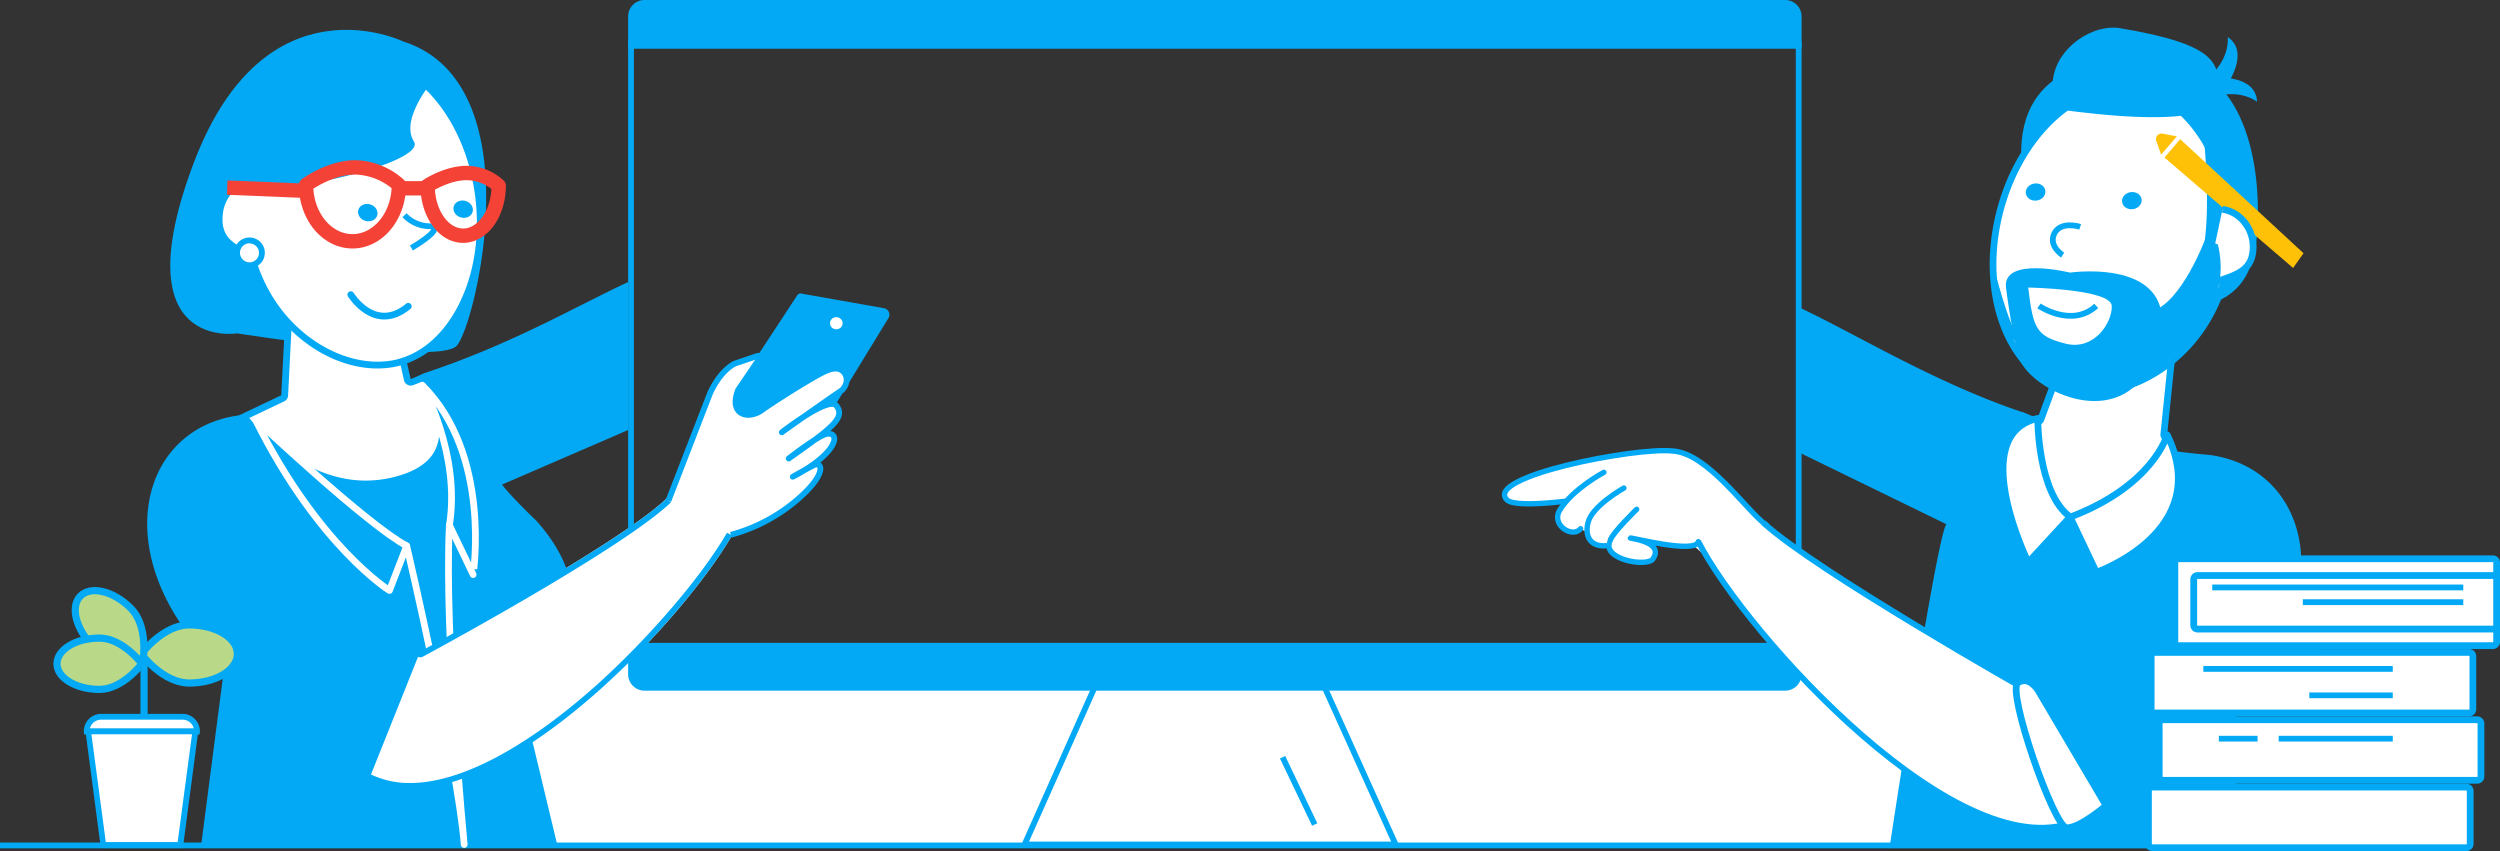 <svg xmlns="http://www.w3.org/2000/svg" viewBox="0 0 695.71 236.82"><rect x="0" y="0" width="695.71" height="236.82" fill="#333333" stroke="none"/><g id="Layer_2" data-name="Layer 2"><g id="Hero"><path d="M628.25,63.12c-.92,20.42-11.72,24.31-35.39,23.24s-26.24-19.17-29.1-32.48c-6.54-30.47,12.3-38.84,36-37.77S629.18,42.7,628.25,63.12Z" fill="#03a9f4"/><path d="M94.2,154.35l22.73,26.93L102.65,217a141.69,141.69,0,0,1-37.23-26.46,125.13,125.13,0,0,1-13.9-15.78" fill="#03a9f4"/><path d="M112.2,11.54S73.72-7.17,53.88,45.42,66,92.77,66,92.77s55.88,8.89,61.06,3.5S148.81,23.18,112.2,11.54Z" fill="#03a9f4"/><path d="M444.75,133.73s-9.69,9.31-7.89,11.76,18.16,7,25.6,4.14,16.34,10.26,16.34,10.26,20.29-10.64,9-16S451.17,128.77,444.75,133.73Z" fill="#fff"/><rect x="117.55" y="183.65" width="457.83" height="51.62" fill="#fff"/><path d="M114.15,218.72A25.52,25.52,0,0,1,103,216.31c-28.83-13.82-46.91-36.73-50.26-41.2L94,155.35l22.33,26.45a.78.78,0,0,0,.61.29.81.81,0,0,0,.39-.1c2.51-1.35,61.61-33.29,70.53-44.67,7.76-9.88,15.46-15.24,18.17-16.52l-1.3,24.72C193.5,167.38,146.71,218.72,114.15,218.72Z" fill="#03a9f4"/><path d="M205.14,122.18l-1.22,23.13c-7.34,14.23-24.32,33.05-37.08,44.59-20,18.06-38.68,28-52.69,28a24.84,24.84,0,0,1-10.8-2.32C76.1,202.52,58.49,181.26,54,175.41l39.79-19.07,21.93,26a1.6,1.6,0,0,0,1.23.58,1.64,1.64,0,0,0,.77-.2c2.52-1.36,61.76-33.37,70.79-44.88,6.6-8.42,13.33-13.66,16.65-15.64m1.74-2.49c-1.57,0-10.73,5.75-19.66,17.13s-70.29,44.46-70.29,44.46L94.2,154.35,51.52,174.8S70.19,201.48,102.65,217a26.27,26.27,0,0,0,11.5,2.49c33,0,79.89-51.23,91.37-73.79l1.36-26.05Z" fill="#fff"/><path d="M615,126.62c28.95,4,36.86,41.69,4.19,71.64L625,236H525.81s13.07-86.49,15.83-90.12L500.86,126V85.64c15,7,37.76,21,62.1,29.11,1.28.43,4.47,2.27,5.74,2.68A213.38,213.38,0,0,0,615,126.62Z" fill="#03a9f4"/><path d="M578.13,145.5a27.75,27.75,0,0,1-7.59-1.12c-6.26-1.74-10.19-4.79-11.68-9-2.64-7.54,3-16.91,4.57-19.36l3.3,1.32a.87.87,0,0,0,.35.07,1.09,1.09,0,0,0,.39-.08,1,1,0,0,0,.5-.53l7.45-20.2,29.25-.16-2.51,24.47a.89.89,0,0,0,.2.68l.89,1.12c-1,3.22-7.74,22.83-25.11,22.83Z" fill="#fff"/><path d="M603.63,97.35l-2.41,23.42a1.89,1.89,0,0,0,.4,1.37l.58.72c-1.36,4.17-8,21.7-24.06,21.7a26.78,26.78,0,0,1-7.35-1.09c-5.94-1.65-9.65-4.49-11-8.44-2.31-6.6,2.15-14.83,4-17.89l2.58,1a1.93,1.93,0,0,0,.7.13,1.87,1.87,0,0,0,.77-.16,1.91,1.91,0,0,0,1-1.07l7.23-19.58,27.55-.15m2.09-1.89-31,.16-7.69,20.81-4-1.61S546,138.5,570.28,145.29a28.79,28.79,0,0,0,7.86,1.15c19.8,0,26.15-24,26.15-24l-1.2-1.5,2.63-25.5Z" fill="#03a9f4"/><path d="M581.9,109.12a26.31,26.31,0,0,1-6.33-.76c-7.83-2-14.14-8.09-17.76-17.28s-4.15-20.58-1.36-31.77c5.06-20.25,19.61-35,34.6-35a22.08,22.08,0,0,1,5.32.65c7.9,2,15.07,8.81,19.66,18.74a50.92,50.92,0,0,1,3.21,33.13,43.88,43.88,0,0,1-14.89,23.69C597.56,106.08,589.59,109.12,581.9,109.12Z" fill="#fff"/><path d="M591.06,23.41v1.88a20.67,20.67,0,0,1,5.08.63c7.51,1.87,14.63,8.68,19,18.22a50,50,0,0,1,3.16,32.5c-5.11,20.48-22.58,31.54-36.43,31.54a25.06,25.06,0,0,1-6.11-.74c-7.52-1.87-13.6-7.81-17.11-16.7-3.59-9.12-4.06-20.2-1.32-31.2,5-19.84,19.13-34.24,33.69-34.25V23.41m0,0c-15.12,0-30.28,14.72-35.51,35.68-5.87,23.52,3,46,19.8,50.18a27,27,0,0,0,6.56.79c15.57,0,33.13-12.4,38.26-33,5.87-23.52-6.76-48.82-23.56-53a22.79,22.79,0,0,0-5.55-.68Z" fill="#03a9f4"/><ellipse cx="593.26" cy="55.87" rx="2.74" ry="2.39" transform="translate(-1.64 90.14) rotate(-8.68)" fill="#03a9f4"/><ellipse cx="566.47" cy="53.47" rx="2.74" ry="2.39" transform="translate(-1.58 86.07) rotate(-8.68)" fill="#03a9f4"/><path d="M578.88,63.12s-5.65-1.83-7.31,2.12C570.16,68.58,574,71,574,71" fill="none" stroke="#03a9f4" stroke-linejoin="round" stroke-width="1.61"/><path d="M66.38,115.61c-28.95,4-36.85,41.7-4.18,71.64,0,0-6.23,48-6.23,48h99.14l-10.67-44.46s29.62-17.91,4.89-45.8c0,0-6.86-6.51-9.62-10.14l35.09-15.18V78.49c-15.06,7-32.07,17.14-56.4,25.25-1.29.43-4.48,2.27-5.75,2.68A213.27,213.27,0,0,1,66.38,115.61Z" fill="#03a9f4"/><path d="M101.76,134.65C84,134.65,70.92,119.8,67.84,116l10.82-5.15a1,1,0,0,0,.54-.81l1.46-28.6,29.27,9.07,3.42,15.16a1,1,0,0,0,.48.63,1,1,0,0,0,.44.1,1,1,0,0,0,.35-.06l3.31-1.33c1.59,2.45,7.2,11.82,4.56,19.36-1.49,4.26-5.42,7.3-11.67,9A33.58,33.58,0,0,1,101.76,134.65Z" fill="#fff"/><path d="M81.53,82.66l27.6,8.55,3.3,14.63a1.89,1.89,0,0,0,1,1.25,1.85,1.85,0,0,0,1.58.08l2.58-1c1.9,3,6.36,11.26,4,17.88-1.38,4-5.09,6.79-11,8.45a32.46,32.46,0,0,1-8.8,1.24c-16.17,0-28.4-12.66-32.43-17.42l.28-.13,9.46-4.5a1.91,1.91,0,0,0,1.07-1.61l1.39-27.39m-1.75-2.51L78.26,110l-9.46,4.5-2.42,1.15s14.33,20,35.38,20a34.09,34.09,0,0,0,9.31-1.31c24.32-6.79,7.21-30.46,7.21-30.46l-4,1.6-3.54-15.69L79.78,80.15Z" fill="#03a9f4"/><path d="M105,101.6c-15.47,0-33.75-14.21-36.32-37.16A50.93,50.93,0,0,1,76.3,32c5.87-9.24,13.87-15.06,22-16a21.85,21.85,0,0,1,2.43-.13c15.79,0,30.1,17.32,32.58,39.44,1.28,11.46-.69,22.57-5.56,31.3s-11.88,13.87-19.9,14.77a25.61,25.61,0,0,1-2.78.16Z" fill="#fff"/><path d="M100.7,16.87c15.32,0,29.22,17,31.64,38.6,1.26,11.27-.67,22.19-5.45,30.74-4.66,8.36-11.47,13.43-19.17,14.3a26.47,26.47,0,0,1-2.69.14c-15.06,0-32.87-13.88-35.38-36.32a49.94,49.94,0,0,1,7.44-31.8C82.72,23.67,90.68,17.86,98.37,17a20.09,20.09,0,0,1,2.33-.13m0-1.89a21.64,21.64,0,0,0-2.54.15C81,17.05,65.08,40.45,67.77,64.54c2.55,22.76,20.75,38,37.26,38a27.87,27.87,0,0,0,2.9-.16c17.21-1.93,29-23,26.28-47.12C131.65,32.36,116.93,15,100.7,15Z" fill="#03a9f4"/><path d="M71.88,71.87c-6.7-2.59-11.47-4.74-10.84-12h0A11.55,11.55,0,0,1,73.88,49.18" fill="#fff"/><path d="M71.88,71.87c-6.7-2.59-11.47-4.74-10.84-12h0A11.55,11.55,0,0,1,73.88,49.18" fill="none" stroke="#03a9f4" stroke-linejoin="round" stroke-width="1.88"/><ellipse cx="102.33" cy="59.16" rx="2.39" ry="2.74" transform="translate(16.83 140.77) rotate(-73.69)" fill="#03a9f4"/><ellipse cx="128.88" cy="58.21" rx="2.39" ry="2.74" transform="translate(36.83 165.56) rotate(-73.69)" fill="#03a9f4"/><path d="M613.15,36.75s2,18.19.4,30.12A1.94,1.94,0,0,0,617.19,68c2.27-4.25,4.47-10.5,5.67-19.58Z" fill="#03a9f4"/><polygon points="641.03 70.47 638.13 74.57 602.33 43.84 606.72 38.73 641.03 70.47" fill="#ffc107"/><path d="M601.8,37.19l4,.75-4.39,5.11-1.35-3.84A1.54,1.54,0,0,1,601.8,37.19Z" fill="#ffc107"/><path d="M614,79.32c5.64-2.12,11.79-2.91,12.79-8.38h0c1.23-5.72-2.47-11.84-8.31-12.7" fill="#fff"/><path d="M614,79.32c5.64-2.12,11.79-2.91,12.79-8.38h0c1.23-5.72-2.47-11.84-8.31-12.7" fill="none" stroke="#03a9f4" stroke-linejoin="round" stroke-width="1.88"/><line y1="235.27" x2="673.5" y2="235.27" fill="#fff" stroke="#03a9f4" stroke-linejoin="round" stroke-width="1.61"/><polygon points="368.1 190.13 388.38 235.01 285.12 235.01 305.12 190.13 368.1 190.13" fill="#fff" stroke="#03a9f4" stroke-linejoin="round" stroke-width="1.61"/><path d="M501.35,4.56A4.57,4.57,0,0,0,496.78,0H179.36a4.56,4.56,0,0,0-4.56,4.56v9H501.35Z" fill="#03a9f4"/><path d="M499.74,13.15V179.29H176.41V13.15H499.74m1.61-1.61H174.8V180.91H501.35V11.54Z" fill="#03a9f4"/><path d="M174.8,178.9v8.74a4.56,4.56,0,0,0,4.56,4.56H496.78a4.57,4.57,0,0,0,4.57-4.56V178.9Z" fill="#03a9f4"/><path d="M472.62,150.72c12.9,25.34,73.63,92.89,106.08,77.33s51.13-42.24,51.13-42.24l-42.68-20.45-22.73,26.93s-59.13-33.42-73.69-46.8" fill="#fff" stroke="#03a9f4" stroke-linejoin="round" stroke-width="1.61"/><path d="M247.24,88.52,213.67,143.4l-26.34-8.59,34.54-52.65a1.05,1.05,0,0,1,1.08-.47L246,85.77A1.82,1.82,0,0,1,247.24,88.52Z" fill="#03a9f4"/><path d="M491.57,146.15c-5.42-3.81-16.37-20.2-26.2-20.65-10.15-1.1-52.59,7.09-46,13.62,2.64,2.62,21.89-.36,21.89-.36" fill="#fff" stroke="#03a9f4" stroke-linecap="round" stroke-linejoin="round" stroke-width="1.5"/><path d="M455.45,141.74s-6.55,6.37-7.29,8.49c-3.06,5.51,10.54,7.77,11.89,5.22.65-1,2.51-4.24-6.34-5.71.11-.26,18.05,4.5,18.91,1h0" fill="#fff" stroke="#03a9f4" stroke-linecap="round" stroke-linejoin="round" stroke-width="1.5"/><path d="M446.33,131.45s-8.61,4.55-12.24,10.45c-2.62,4.25,3.59,8,5.76,5.23" fill="#fff" stroke="#03a9f4" stroke-linecap="round" stroke-linejoin="round" stroke-width="1.5"/><path d="M446.9,151.86c-3.34.33-6.12-1.63-5-6.37s10-9.67,10-9.67" fill="#fff" stroke="#03a9f4" stroke-linecap="round" stroke-linejoin="round" stroke-width="1.5"/><line x1="620.5" y1="180.62" x2="646.03" y2="180.62" fill="none" stroke="#03a9f4" stroke-linejoin="round" stroke-width="1.61"/><line x1="356.92" y1="210.72" x2="365.86" y2="229.45" fill="none" stroke="#03a9f4" stroke-linejoin="round" stroke-width="1.61"/><path d="M121.39,21.28S111,32.76,115.19,39.4s-49.48,18.2-53.66,11S89.9-7.68,121.39,21.28Z" fill="#03a9f4"/><line x1="84.28" y1="53.07" x2="63.24" y2="52.21" fill="none" stroke="#f44336" stroke-linejoin="round" stroke-width="4"/><path d="M112.58,59.89a9.76,9.76,0,0,0,7,3.07c4.79.3-5.09,6.05-5.09,6.05" fill="none" stroke="#03a9f4" stroke-linejoin="round" stroke-width="1.61"/><path d="M97.62,82s6.68,10.91,16,3.24" fill="#fff" stroke="#03a9f4" stroke-linecap="round" stroke-linejoin="round" stroke-width="1.88"/><path d="M71.05,116.74s31.33,29.5,42.13,35.16l-4.8,12.42S88.61,152.05,71.05,116.74Z" fill="#03a9f4" stroke="#fff" stroke-linejoin="round" stroke-width="1.88"/><path d="M117.55,107.23s10.7,19.15,7.52,38.92l6.6,13.74S136.9,126.56,117.55,107.23Z" fill="#03a9f4" stroke="#fff" stroke-linecap="round" stroke-linejoin="round" stroke-width="1.88"/><path d="M113.18,151.9s14.14,60.51,16,83.11c0,0-5.62-58.61-4.13-88.86" fill="#03a9f4" stroke="#fff" stroke-linecap="round" stroke-linejoin="round" stroke-width="1.88"/><path d="M114.15,218.72A25.52,25.52,0,0,1,103,216.31c-28.83-13.82-46.91-36.73-50.26-41.2L94,155.35l22.33,26.45a.78.78,0,0,0,.61.29.81.81,0,0,0,.39-.1c2.51-1.35,61.61-33.29,70.53-44.67,7.76-9.88,15.46-15.24,18.17-16.52l-1.3,24.72C193.5,167.38,146.71,218.72,114.15,218.72Z" fill="#fff"/><path d="M205.14,122.18l-1.22,23.13c-7.34,14.23-24.32,33.05-37.08,44.59-20,18.06-38.68,28-52.69,28a24.84,24.84,0,0,1-10.8-2.32C76.1,202.52,58.49,181.26,54,175.41l39.79-19.07,21.93,26a1.6,1.6,0,0,0,1.23.58,1.64,1.64,0,0,0,.77-.2c2.52-1.36,61.76-33.37,70.79-44.88,6.6-8.42,13.33-13.66,16.65-15.64m1.74-2.49c-1.57,0-10.73,5.75-19.66,17.13s-70.29,44.46-70.29,44.46L94.2,154.35,51.52,174.8S70.19,201.48,102.65,217a26.27,26.27,0,0,0,11.5,2.49c33,0,79.89-51.23,91.37-73.79l1.36-26.05Z" fill="#03a9f4"/><path d="M186,139.38l11.55-29.82s2.48-6.06,6.93-8.38L210,99.32a3.16,3.16,0,0,1,3.6,5.08c-.86.84-7.19,3.57-8.36,4.59-2.28,6.47,3,7.88,6.83,5.12,2.91-2.1,11.38-7.47,15.59-9.77,1.8-1,4.29-2.34,6.17-1.5,1.55.7,2.78,3.13.59,5.65-5,3.37-16.86,11.81-16.86,11.81s13.07-10.19,15.19-7.4c2.51,3.29-.85,6-13.27,14.7,0,0,8.52-6.69,10.8-6.88,3.81-.31,2.49,5.68-9.66,11.95,0,0,3.67-2.09,5.82-3.2s3.84,1.84-3.26,8.42a47.33,47.33,0,0,1-19.8,10.94" fill="#fff" stroke="#03a9f4" stroke-linejoin="round" stroke-width="1.61"/><polygon points="222.45 81.95 204.54 108.37 211.37 113.49 218.53 96.74 222.45 81.95" fill="#03a9f4"/><ellipse cx="232.73" cy="89.95" rx="2.49" ry="2.42" fill="#fff" stroke="#03a9f4" stroke-linejoin="round" stroke-width="1.46"/><path d="M69.43,73.84a3.21,3.21,0,0,1-1-.14,3.45,3.45,0,0,1,1-6.77,3.28,3.28,0,0,1,1,.15,3.44,3.44,0,0,1,2.34,4.28A3.47,3.47,0,0,1,69.43,73.84Z" fill="#fff"/><path d="M69.43,67.74h0a2.67,2.67,0,0,1,2.32,1.38,2.61,2.61,0,0,1,.22,2A2.67,2.67,0,0,1,69.43,73a2.78,2.78,0,0,1-.75-.11,2.65,2.65,0,0,1,.75-5.19m0-1.61a4.26,4.26,0,0,0-1.19,8.35,4.52,4.52,0,0,0,1.2.17,4.26,4.26,0,0,0,1.19-8.35,4.14,4.14,0,0,0-1.2-.17Z" fill="#03a9f4"/><path d="M94.2,154.35l22.73,26.93L102.65,217a141.69,141.69,0,0,1-37.23-26.46,125.13,125.13,0,0,1-13.9-15.78" fill="#03a9f4"/><line x1="112.49" y1="52.4" x2="119.25" y2="52.4" fill="none" stroke="#f44336" stroke-linejoin="round" stroke-width="4"/><path d="M111,51.47c0,8.66-5.78,15.68-12.91,15.68s-12.92-7-12.92-15.68c0,0,6.59-4.89,13.73-4.89A18.85,18.85,0,0,1,111,51.47Z" fill="none" stroke="#f44336" stroke-linejoin="round" stroke-width="4"/><path d="M138.77,51.67c0,7.69-4.43,13.92-9.89,13.92S119,59.36,119,51.67c0,0,5.38-3.53,10.85-3.53A13.42,13.42,0,0,1,138.77,51.67Z" fill="none" stroke="#f44336" stroke-linejoin="round" stroke-width="4"/><path d="M616.84,27.06c-1.24,9-34.63,4.66-43.64,3.42s-3.1.44-1.86-8.57S582.7,6.62,589.9,7.83C618.08,12.57,618.08,18.05,616.84,27.06Z" fill="#03a9f4"/><path d="M567.41,85.13s9.17,6.24,15.94,0" fill="none" stroke="#03a9f4" stroke-linejoin="round" stroke-width="1.61"/><path d="M564.42,192.29l21.68,31.89s53.41-24.83,47.16-52.77c-3.69-16.54-45.41-16.86-45.41-16.86Z" fill="#03a9f4"/><rect x="597.88" y="219.03" width="89.54" height="16.85" rx="1.06" fill="#fff"/><path d="M686.36,220a.11.11,0,0,1,.11.12v14.73a.12.12,0,0,1-.11.12H598.93a.12.12,0,0,1-.11-.12V220.09a.11.11,0,0,1,.11-.12h87.43m0-1.88H598.93a2,2,0,0,0-2,2v14.73a2,2,0,0,0,2,2h87.43a2,2,0,0,0,2-2V220.09a2,2,0,0,0-2-2Z" fill="#03a9f4"/><rect x="605.23" y="155.49" width="89.54" height="24.18" rx="1.06" fill="#fff"/><path d="M693.71,156.43a.13.13,0,0,1,.12.12v22.07a.12.12,0,0,1-.12.11H606.29a.11.11,0,0,1-.12-.11V156.55a.12.12,0,0,1,.12-.12h87.42m0-1.88H606.29a2,2,0,0,0-2,2v22.07a2,2,0,0,0,2,2h87.42a2,2,0,0,0,2-2V156.55a2,2,0,0,0-2-2Z" fill="#03a9f4"/><rect x="610.47" y="160.16" width="84.29" height="14.84" rx="1.06" fill="#fff"/><path d="M693.71,161.1a.13.13,0,0,1,.12.12V174a.12.12,0,0,1-.12.11H611.53a.11.11,0,0,1-.11-.11V161.22a.12.12,0,0,1,.11-.12h82.18m0-1.88H611.53a2,2,0,0,0-2,2V174a2,2,0,0,0,2,2h82.18a2,2,0,0,0,2-2V161.22a2,2,0,0,0-2-2Z" fill="#03a9f4"/><line x1="615.63" y1="163.48" x2="685.49" y2="163.48" fill="none" stroke="#03a9f4" stroke-linejoin="round" stroke-width="1.61"/><line x1="640.84" y1="167.58" x2="685.49" y2="167.58" fill="none" stroke="#03a9f4" stroke-linejoin="round" stroke-width="1.61"/><rect x="598.62" y="181.56" width="89.54" height="16.85" rx="1.06" fill="#fff"/><path d="M687.1,182.5a.12.12,0,0,1,.12.12v14.73a.12.12,0,0,1-.12.12H599.68a.11.11,0,0,1-.11-.12V182.62a.11.11,0,0,1,.11-.12H687.1m0-1.88H599.68a2,2,0,0,0-2,2v14.73a2,2,0,0,0,2,2H687.1a2,2,0,0,0,2-2V182.62a2,2,0,0,0-2-2Z" fill="#03a9f4"/><line x1="613.15" y1="186.15" x2="665.87" y2="186.15" fill="none" stroke="#03a9f4" stroke-linejoin="round" stroke-width="1.61"/><line x1="642.64" y1="193.5" x2="665.87" y2="193.5" fill="none" stroke="#03a9f4" stroke-linejoin="round" stroke-width="1.61"/><rect x="600.87" y="200.29" width="89.54" height="16.85" rx="1.06" fill="#fff"/><path d="M689.35,201.24a.11.11,0,0,1,.12.11v14.74a.11.11,0,0,1-.12.11H601.93a.12.12,0,0,1-.12-.11V201.35a.12.12,0,0,1,.12-.11h87.42m0-1.89H601.93a2,2,0,0,0-2,2v14.74a2,2,0,0,0,2,2h87.42a2,2,0,0,0,2-2V201.35a2,2,0,0,0-2-2Z" fill="#03a9f4"/><line x1="617.47" y1="205.56" x2="628.25" y2="205.56" fill="none" stroke="#03a9f4" stroke-linejoin="round" stroke-width="1.61"/><line x1="634.12" y1="205.56" x2="665.87" y2="205.56" fill="none" stroke="#03a9f4" stroke-linejoin="round" stroke-width="1.61"/><path d="M576.05,75.86S557.31,71.24,558.23,80c0,0,2.18,17.14,4.22,20.9,5,9.14,29.55,19.82,37.48-2.68C609.53,71,576.05,75.86,576.05,75.86Zm-1.28,19.76c-7.95-2.05-9-3.93-10.35-15.6,0,0,23.08.4,23.25,5.11S582.71,97.68,574.77,95.62Z" fill="#03a9f4"/><path d="M613.55,66.87s-6.39,17-14.45,19.65S596.4,105,596.4,105,622.86,91,617.19,68Z" fill="#03a9f4"/><path d="M555,74.65s3.17,13.94,7.5,21.31C562.45,96,555.26,94.23,555,74.65Z" fill="#03a9f4"/><path d="M616.48,21.6s11.33-.9,11.63,6.73c0,0-4.47-3.63-11.76-1.42S616.48,21.6,616.48,21.6Z" fill="#03a9f4"/><path d="M619.63,23.75s6.67-9.2.31-13.43c0,0,.77,5.7-4.91,10.78S619.63,23.75,619.63,23.75Z" fill="#03a9f4"/><path d="M567.08,116.43s-.14,20.68,9,27.43L564.42,156.5S547,121,567.08,116.43Z" fill="#fff" stroke="#03a9f4" stroke-linejoin="round" stroke-width="1.88"/><path d="M603.09,121s-3.77,14.11-27,22.9l7.3,15.36S616.23,147.9,603.09,121Z" fill="#fff" stroke="#03a9f4" stroke-linejoin="round" stroke-width="1.88"/><path d="M567.28,192.29l18.82,31.89s-7.43,6.39-11,6.17S558.34,192.11,561.56,190,567.28,192.29,567.28,192.29Z" fill="#fff" stroke="#03a9f4" stroke-linejoin="round" stroke-width="1.88"/><line x1="40.09" y1="183.65" x2="40.09" y2="221.79" fill="none" stroke="#03a9f4" stroke-linecap="round" stroke-linejoin="round" stroke-width="2"/><path d="M52.68,173.89c7.39,0,13.38,3.62,13.38,8.09s-6,8.1-13.38,8.1S39.31,182,39.31,182,45.3,173.89,52.68,173.89Z" fill="#b9d988" stroke="#03a9f4" stroke-linecap="round" stroke-linejoin="round" stroke-width="2"/><path d="M25.87,179.83c-4.83-4.83-6.37-11.11-3.45-14s9.2-1.37,14,3.46,3.46,14,3.46,14S30.7,184.66,25.87,179.83Z" fill="#b9d988" stroke="#03a9f4" stroke-linecap="round" stroke-linejoin="round" stroke-width="2"/><path d="M27.67,191.85c-6.52,0-11.81-3.19-11.81-7.14s5.29-7.14,11.81-7.14,11.81,7.14,11.81,7.14S34.19,191.85,27.67,191.85Z" fill="#b9d988" stroke="#03a9f4" stroke-linecap="round" stroke-linejoin="round" stroke-width="2"/><path d="M24.14,203.59l0-.17a4,4,0,0,1,4.05-4H50.78a4,4,0,0,1,4,4v.09Z" fill="#fff"/><path d="M50.78,200.27a3.24,3.24,0,0,1,3.16,2.51H25a3.24,3.24,0,0,1,3.16-2.51H50.78m0-1.62H28.17a4.86,4.86,0,0,0-4.85,4.85l.09.9H55.54l.09-.9a4.86,4.86,0,0,0-4.85-4.85Z" fill="#03a9f4"/><line x1="34.51" y1="209.56" x2="48.39" y2="209.56" fill="none" stroke="#03a9f4" stroke-linejoin="round" stroke-width="1.61"/><line x1="39.48" y1="213.88" x2="48.39" y2="213.88" fill="none" stroke="#03a9f4" stroke-linejoin="round" stroke-width="1.61"/><polygon points="28.77 235.19 24.59 203.52 54.36 203.52 50.18 235.19 28.77 235.19" fill="#fff"/><path d="M53.44,204.33l-4,30h-20l-4-30H53.44m1.84-1.61H23.68L28.06,236H50.89l4.39-33.28Z" fill="#03a9f4"/></g></g></svg>